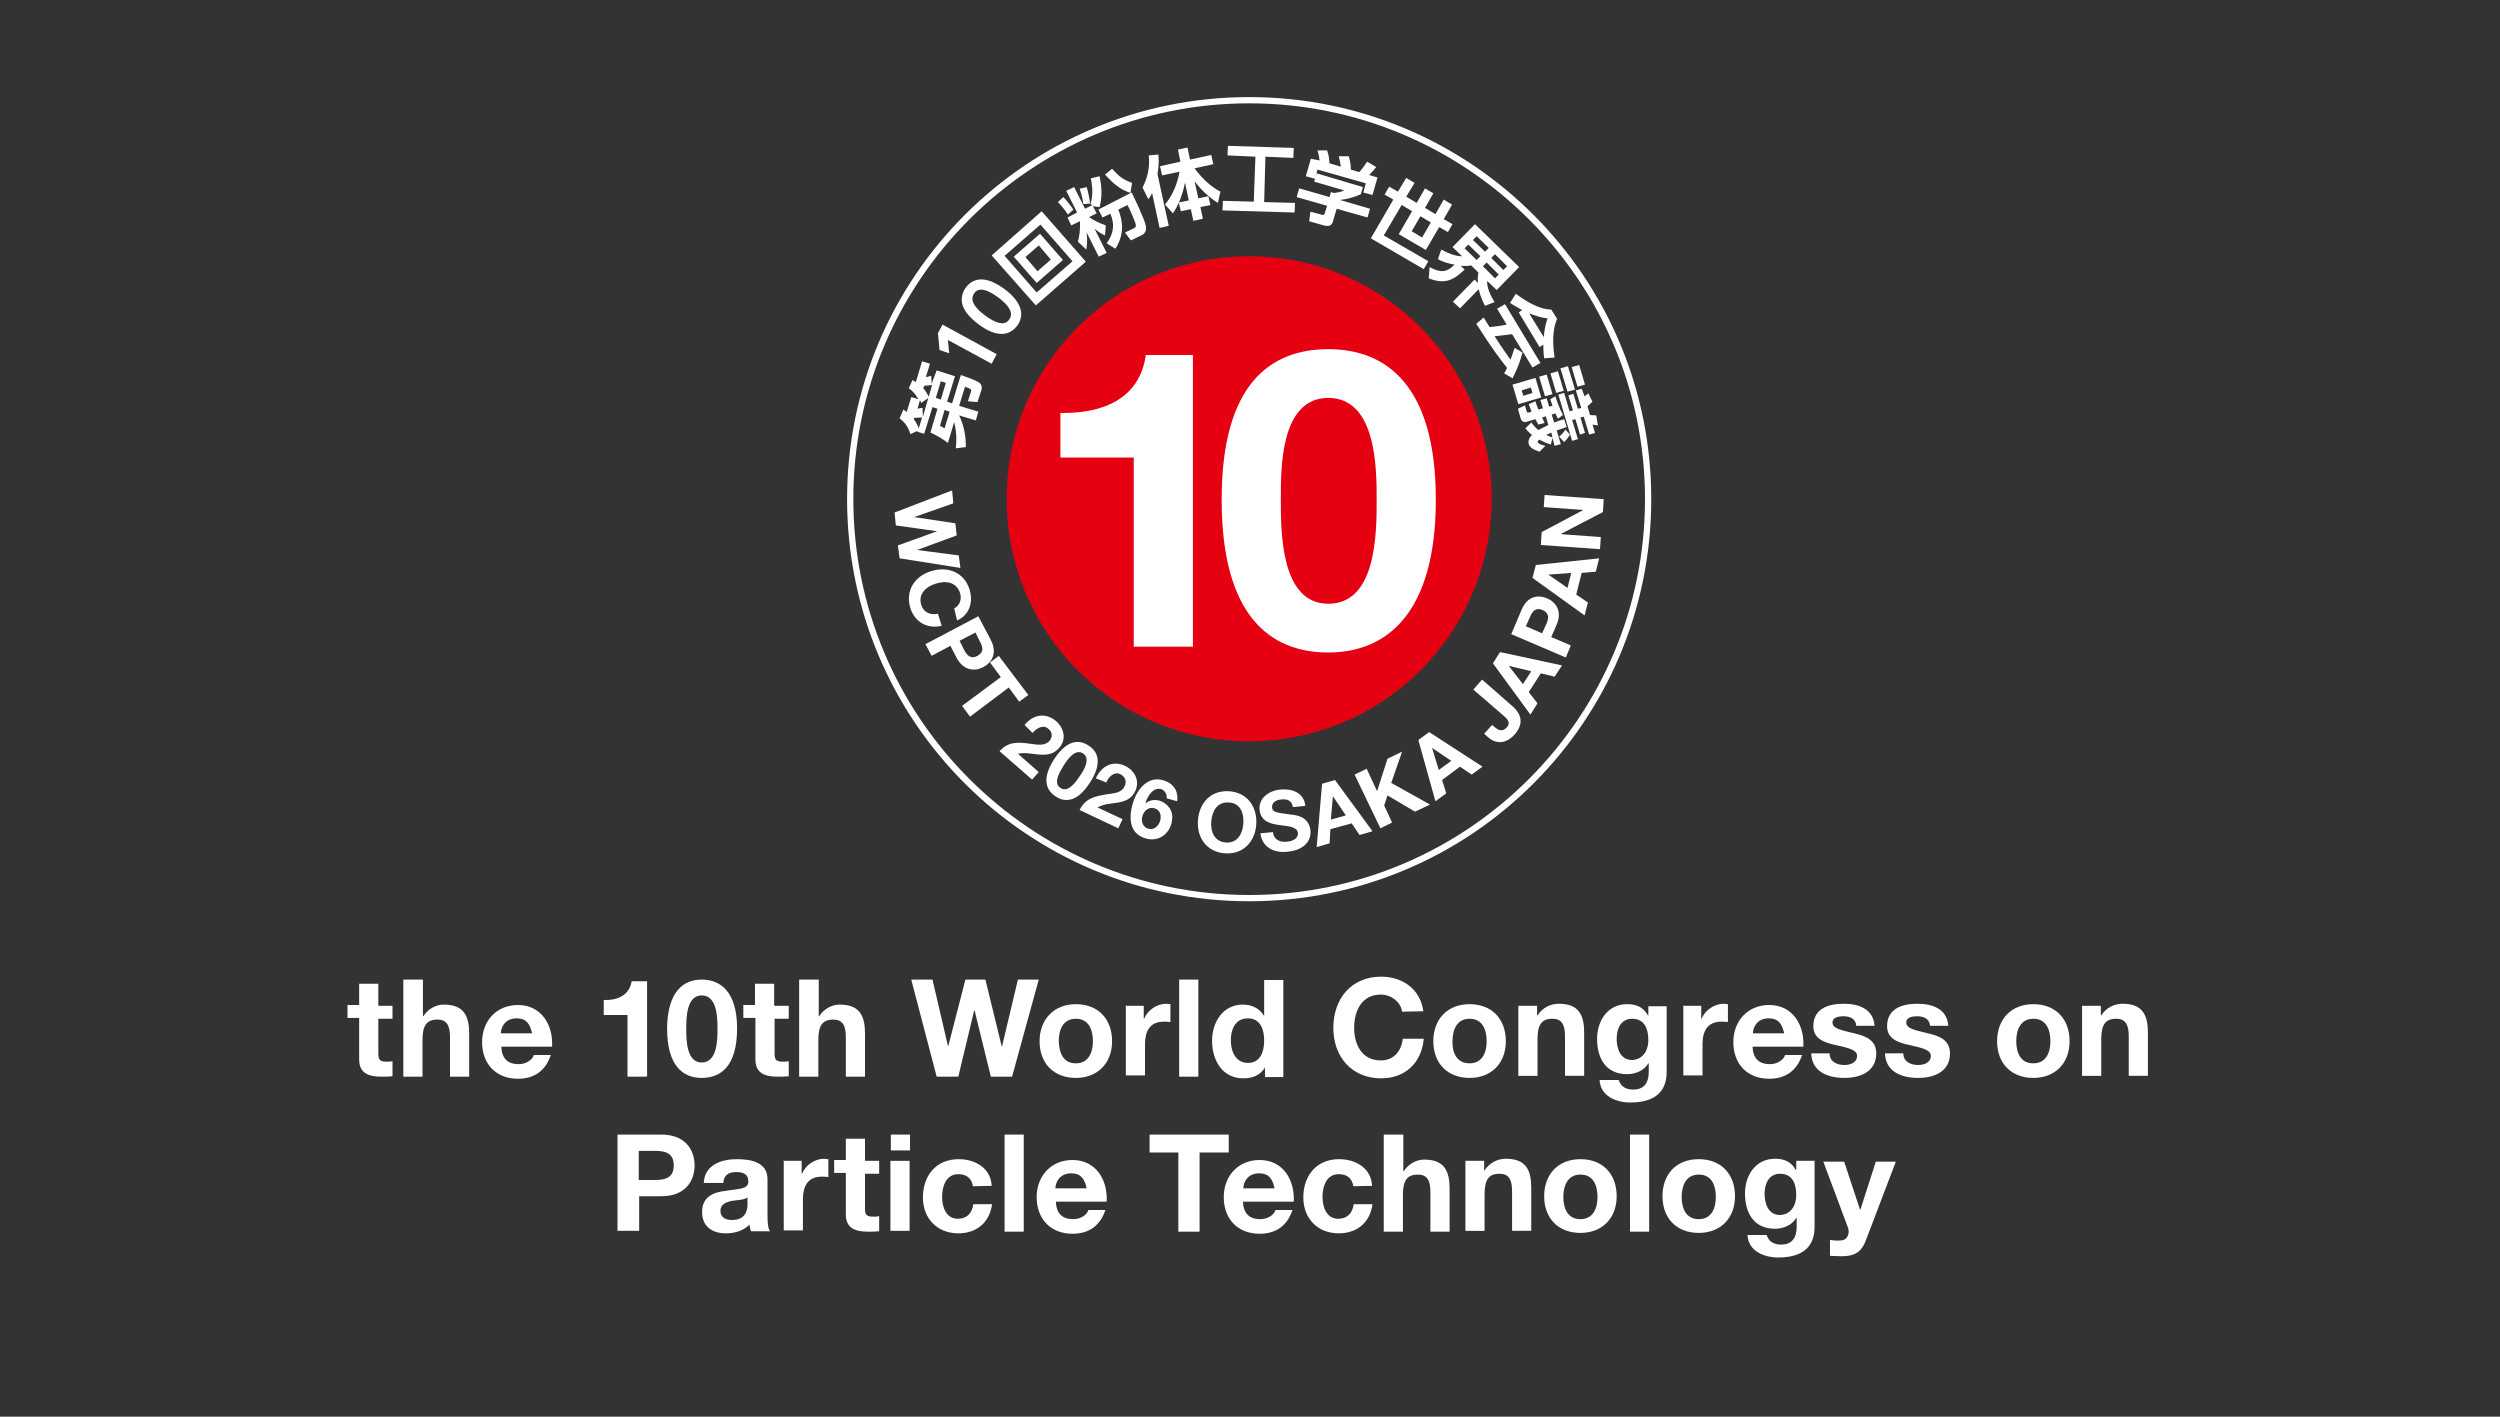 <?xml version="1.0" encoding="utf-8"?>
<!-- Generator: Adobe Illustrator 27.9.6, SVG Export Plug-In . SVG Version: 9.03 Build 54986)  -->
<svg version="1.1" id="_レイヤー_1" xmlns="http://www.w3.org/2000/svg" xmlns:xlink="http://www.w3.org/1999/xlink" x="0px"
	 y="0px" width="600px" height="340px" viewBox="0 0 600 340" style="enable-background:new 0 0 600 340;" xml:space="preserve">
<rect x="0" y="0" width="600" height="340" fill="#333333" stroke="none"/>
<style type="text/css">
	.st0{fill:#E50012;}
	.st1{fill:#FFFFFF;}
</style>
<path class="st0" d="M358,119.7c0,32.1-26,58.2-58.2,58.2s-58.2-26-58.2-58.2s26-58.2,58.2-58.2S357.9,87.6,358,119.7"/>
<path class="st1" d="M286.3,155.2h-14.2v-45.4h-17.6V99.1c9.9,0.2,19-3.2,20.5-13.9h11.3L286.3,155.2L286.3,155.2z"/>
<path class="st1" d="M318.8,83.8c14,0,25.8,8.8,25.8,36.1s-11.8,36.7-25.8,36.7s-25.6-8.8-25.6-36.7S305,83.8,318.8,83.8
	 M318.8,144.9c11.6,0,11.6-17.1,11.6-25c0-7.3,0-24.4-11.6-24.4s-11.4,17.1-11.4,24.4C307.4,127.8,307.4,144.9,318.8,144.9"/>
<polygon class="st1" points="215.9,134 215.5,130.9 224.9,127.5 224.9,127.5 215,126.1 214.7,123 228.5,117.7 228.8,120.8 
	219.4,124.1 219.4,124.1 229.3,125.6 229.6,128.5 220.1,132 220.1,132 230.1,133.3 230.5,136.3 "/>
<path class="st1" d="M229,146c1.3-0.6,1.9-2.2,1.4-3.7c-0.9-2.7-3.5-3-5.9-2.2c-2.3,0.7-4.2,2.5-3.4,5.1c0.6,1.8,2.2,2.5,4,2.1
	l0.9,2.9c-3.5,0.8-6.4-0.9-7.5-4.2c-1.3-4.2,1-7.7,4.9-8.9c4-1.3,8,0.2,9.3,4.4c0.9,3,0,6.1-3,7.4L229,146L229,146z"/>
<path class="st1" d="M234.8,147.9l3,5.7c1.6,3.1,0.3,5.4-1.8,6.5s-4.7,0.9-6.4-2.2l-1.5-2.9l-4.5,2.4l-1.5-2.8L234.8,147.9
	L234.8,147.9z M230.3,153.8l1.1,2.2c0.7,1.3,1.6,2.3,3.2,1.4c1.6-0.9,1.3-2.1,0.6-3.4l-1.1-2.2L230.3,153.8z"/>
<polygon class="st1" points="240.2,162.5 237.6,159 239.7,157.4 246.8,166.8 244.6,168.4 242.1,165 232.8,172 230.9,169.4 "/>
<path class="st1" d="M245.9,174c2-2.5,5-3.1,7.6-0.9c1.9,1.7,2.5,4.4,0.7,6.4c-1.4,1.6-3,1.7-4.7,1.6s-3.4-0.6-5.2-0.2l5,4.4
	l-1.6,1.8l-7.8-6.8c2.1-2.4,4.5-2.2,7.4-1.8c1.5,0.2,3.3,0.6,4.5-0.6c0.9-1,0.8-2.2-0.2-3c-1.3-1.1-2.8-0.1-3.8,1L245.9,174
	L245.9,174z"/>
<path class="st1" d="M261.2,178.9c2.4,1.5,3.4,4.3,0.4,8.9c-3,4.7-6,4.9-8.3,3.3c-2.3-1.5-3.3-4.3-0.3-8.9S258.9,177.4,261.2,178.9
	 M254.5,189.1c1.9,1.3,3.8-1.6,4.7-2.9c0.8-1.2,2.7-4.1,0.7-5.4c-1.9-1.2-3.8,1.6-4.6,2.9S252.6,187.9,254.5,189.1"/>
<path class="st1" d="M263,186.8c1.3-2.9,4-4.4,7-3c2.3,1.1,3.6,3.5,2.5,6c-0.9,1.9-2.4,2.5-4.1,2.8s-3.5,0.3-5,1.2l6,2.8l-1,2.2
	l-9.3-4.4c1.4-2.9,3.8-3.3,6.7-3.8c1.5-0.2,3.4-0.3,4.1-1.9c0.6-1.2,0.1-2.3-1-2.9c-1.5-0.7-2.8,0.6-3.4,2L263,186.8L263,186.8z"/>
<path class="st1" d="M280,191.6c0.1-0.9-0.4-1.9-1.3-2.2c-2-0.6-3.3,1.8-3.8,3.3v0.1c1.1-0.8,2.2-1,3.5-0.6c1.1,0.4,2.1,1.2,2.6,2.3
	c0.5,1,0.4,2.2,0.1,3.3c-0.8,2.7-3.4,4.3-6.2,3.4c-4-1.2-4-5.1-3-8.5c1-3.3,3.6-6.6,7.4-5.4c2.3,0.7,3.6,2.6,3.2,5L280,191.6
	L280,191.6z M274.2,195.8c-0.4,1.2,0,2.7,1.4,3.1c1.3,0.4,2.4-0.6,2.8-1.8c0.4-1.3,0.1-2.7-1.3-3.1
	C275.7,193.6,274.6,194.5,274.2,195.8"/>
<path class="st1" d="M295,189.9c4.4,0.3,6.8,3.8,6.5,8c-0.3,4.1-3.1,7.2-7.5,6.9s-6.8-3.8-6.5-7.9
	C287.8,192.7,290.6,189.6,295,189.9 M294.2,202.2c2.8,0.2,4-2.1,4.2-4.5c0.2-2.5-0.7-5-3.5-5.1c-2.8-0.2-4,2.1-4.2,4.6
	C290.5,199.5,291.4,202,294.2,202.2"/>
<path class="st1" d="M305.5,199.7c0.2,1.9,1.8,2.5,3.4,2.3c1.1-0.1,2.7-0.6,2.6-2.1c-0.2-1.5-2.3-1.6-4.5-1.9
	c-2.2-0.3-4.4-0.9-4.7-3.6c-0.3-2.9,2.3-4.6,4.8-4.9c3-0.3,5.8,0.7,6.2,3.9l-3,0.3c-0.3-1.7-1.5-2-3-1.8c-1,0.1-2.1,0.7-2,1.9
	c0.1,1.1,0.8,1.2,4.5,1.7c1.1,0.1,4.3,0.4,4.7,3.7c0.3,2.6-1.5,4.8-5.4,5.2c-3.1,0.4-6.2-0.9-6.6-4.4L305.5,199.7L305.5,199.7z"/>
<path class="st1" d="M317.3,188.1l3.1-0.9l9,12.3l-3.1,0.9l-1.9-2.8l-5.1,1.4l-0.2,3.4l-3.1,0.9L317.3,188.1L317.3,188.1z
	 M319.4,196.7l3.6-1l-3.1-4.6l0,0L319.4,196.7L319.4,196.7z"/>
<polygon class="st1" points="325.1,185.9 328,184.5 330.5,189.9 333,182.1 336.5,180.4 333.9,187.9 343.2,193.1 339.6,194.8 
	333,190.9 332.2,193.3 334.1,197.4 331.3,198.8 "/>
<path class="st1" d="M340.4,177.6l2.6-1.9l12.8,8.3l-2.6,1.9l-2.8-1.9l-4.3,3.2l1,3.2l-2.6,1.9L340.4,177.6L340.4,177.6z
	 M345.3,184.8l3-2.2l-4.6-3.1l0,0L345.3,184.8L345.3,184.8z"/>
<path class="st1" d="M363,169.5c1.4,1.2,3.3,3.6,0.5,6.8c-1.6,1.8-4.1,2.7-6.4,0.6l-0.9-0.8l1.9-2.1l0.5,0.4c1,0.9,2,1.3,3,0.2
	c1.1-1.2,0.1-2.1-0.7-2.8l-7.3-6.3l2.1-2.4L363,169.5L363,169.5z"/>
<path class="st1" d="M358.3,159.2l1.7-2.7l14.9,3.2l-1.8,2.7l-3.3-0.8l-2.9,4.5l2.1,2.7l-1.7,2.7L358.3,159.2L358.3,159.2z
	 M365.5,164.2l2-3.1l-5.4-1.3l0,0L365.5,164.2L365.5,164.2z"/>
<path class="st1" d="M362.7,152.2l2.5-5.9c1.4-3.3,4-3.6,6.1-2.7c2.1,0.9,3.7,3.1,2.3,6.3l-1.3,3l4.7,2l-1.2,2.9L362.7,152.2
	L362.7,152.2z M370.1,152l1-2.2c0.6-1.3,0.8-2.7-0.9-3.4c-1.7-0.7-2.5,0.4-3,1.7l-1,2.2L370.1,152L370.1,152z"/>
<path class="st1" d="M367.8,138.7l0.8-3.1l15.2-1.6l-0.8,3.2l-3.4,0.3l-1.3,5.2l2.8,1.9l-0.8,3.1L367.8,138.7L367.8,138.7z
	 M376.2,141.1l0.9-3.6l-5.5,0.4l0,0L376.2,141.1L376.2,141.1z"/>
<polygon class="st1" points="369.8,130.8 370,127.7 380,122.4 380,122.4 370.5,121.7 370.7,118.8 384.9,119.8 384.7,122.9 
	374.7,128.1 374.7,128.2 384.2,128.9 384,131.8 "/>
<path class="st1" d="M224.8,88.9l4.4,1.4l-1.9,6.1l1.2,0.4l2.1-6.8c3.1,1.1,4.3,1.6,4.7,2.1s0.4,1.1,0.2,1.6l-0.9,2.8l-2.3-0.2
	l0.7-2.2c0.2-0.6,0.2-0.7-1.4-1.3l-1.4,4.6l4.6,1.4l-0.6,2.1l-4-1.2c1.3,2.8,1.6,5.2,1.6,7.6l-2.4,0.3c0.2-2,0.2-3.9-0.4-6.3l-1.5,5
	c-1.5-1.1-2.5-1.7-4.2-2.5l1.7-5.7l-1.2-0.4l-2,6.4l-1.7-0.5l0.1-0.2l-1.7,0.8c-0.6-1.8-1.2-2.7-2.6-3.8l0.9-2.1
	c0.4,0.2,0.5,0.3,0.8,0.6l1.1-3.6l1.7,0.5c-0.9-1.6-1.8-2.3-2.3-2.6l0.9-2c0.3,0.2,0.5,0.3,0.8,0.5l1.5-5l1.9,0.6l-1,3.2
	c0.2,0,0.8-0.2,1.3-0.3l0.1,1.9L224.8,88.9L224.8,88.9L224.8,88.9z M221.3,100.2c-0.9,0-1.6,0.1-1.9,0.1l-0.1,0.3
	c0.8,1,1,1.7,1.2,2.2L221.3,100.2z M222.8,95.5l-1.7,1.2c-0.2-0.4-0.2-0.5-0.3-0.7l-0.6,2.1c0.3-0.1,0.9-0.2,1.2-0.2l0.1,2.1
	L222.8,95.5z M223.7,92.4c-0.5,0.1-1.3,0.1-1.9,0.2l-0.2,0.6c0.7,0.8,1,1.5,1.3,2L223.7,92.4z M227,91.9l-1.2-0.4l-1.2,4l1.2,0.4
	L227,91.9z M225.6,102.2c0.2,0.1,0.8,0.4,1.1,0.6l1.2-4l-1.2-0.4L225.6,102.2L225.6,102.2L225.6,102.2z"/>
<polygon class="st1" points="225.1,80 226.2,77.9 239.2,85 238,87.3 227.5,81.6 227.8,84.8 225.5,84 "/>
<path class="st1" d="M234.8,77.8c-2.1-1.6-3.2-3-3.7-4.3c-0.6-1.6-0.2-3.3,0.7-4.5c3.2-4.2,8.2-0.4,9.3,0.4s6.1,4.6,3,8.8
	C240.9,82.4,235.9,78.6,234.8,77.8 M239.6,71.4c-2.6-1.9-4.7-2.6-5.8-1c-1.2,1.7,0.3,3.6,2.6,5.3c2.6,1.9,4.7,2.6,5.8,1
	C243.4,75.1,242,73.2,239.6,71.4"/>
<path class="st1" d="M250,50.7l10.6,12.1l-12,10.5l-10.6-12L250,50.7L250,50.7z M241.1,61.4l7.7,8.8l8.6-7.5l-7.7-8.8L241.1,61.4
	L241.1,61.4z M249.6,56.1l5.5,6.3l-6.3,5.5l-5.5-6.3L249.6,56.1z M246.1,61.7l2.9,3.4l3.2-2.8l-2.9-3.4L246.1,61.7z"/>
<path class="st1" d="M255.2,47.3c0.6,0.6,1.7,1.9,2.4,3l-1.3,1.2c-0.6-1-1.8-2.4-2.4-3L255.2,47.3L255.2,47.3z M262.3,49.5l0.9,1.7
	l-1.8,0.9c0.5,0.4,2,1.3,4,2l-0.2,2.4c-0.5-0.2-1.3-0.6-2.5-1.6l2.9,5.8l-1.9,0.9l-2.9-5.8c0.2,2,0.1,2.9-0.1,4.1l-2-1.9
	c0.3-1.1,0.6-2.8,0.5-4.9l-2.1,1l-0.9-1.9l2.3-1.2l-2.6-5.2l1.9-0.9l2.6,5.2l1.8-0.9l-0.5-0.2c0.3-0.9,0.8-2.8,0.1-6.2l2.1-0.5
	c0.6,2.9,0.6,5.1,0,7.4L262.3,49.5L262.3,49.5z M260,49c-0.2-1.6-0.6-2.9-0.9-3.7l1.7-0.4c0.2,0.6,0.7,2.5,0.8,4
	C261.6,48.8,260,49,260,49z M271.6,46.2c0.4,0.8,3.1,6.4,3.4,8c0.2,1.2-0.2,1.9-1.1,2.3l-2.5,1.2l-1.4-1.9l2.1-1
	c0.5-0.2,0.5-0.4,0.5-0.8c-0.1-0.7-1.5-3.9-2-4.8l-2.2,1.1c1,2.6,1.6,5.7-0.7,9.4l-2.1-1.3c1.8-2.5,1.9-4.7,0.9-7.1l-1.9,0.9l-1-1.9
	L271.6,46.2L271.6,46.2z M271.3,46.3c-2.3-0.8-3.7-1.8-6.1-4.4l1.7-1.4c1.5,1.7,2.6,2.6,4.8,3.4L271.3,46.3L271.3,46.3z"/>
<path class="st1" d="M276.5,46.3c-0.4,0.9-0.6,1.1-0.9,1.5l-1.4-2.8c1.9-3.5,1.6-6.7,1.5-7.7l2.3-0.2c0.1,0.8,0.2,2.2-0.2,4.7
	l2.7,12.4l-2.2,0.5L276.5,46.3L276.5,46.3z M279.6,49.1c1.9-2.4,2.9-4.8,3.5-7.9l-4.2,0.9l-0.5-2.2l4.9-1.1l-0.6-2.9l2.3-0.5
	l0.6,2.9l5.1-1.1l0.5,2.2l-4.5,1c0.4,0.5,2.7,3.8,6.2,5.6l-0.6,2.7c-0.8-0.5-3.3-2.1-5.6-5.2l0.9,4.1l2.4-0.5l0.5,2.1l-2.4,0.5
	l0.6,2.8l-2.3,0.5l-0.6-2.8l-2.4,0.5l-0.5-2.1l2.4-0.5l-0.9-4.3c-0.5,2.6-1.4,5.2-2.9,7.4L279.6,49.1L279.6,49.1z"/>
<polygon class="st1" points="294.7,35 310.5,35.5 310.4,37.9 303.7,37.6 303.4,48.5 310.8,48.7 310.7,51 293.4,50.5 293.5,48.2 
	300.9,48.4 301.3,37.6 294.6,37.3 "/>
<path class="st1" d="M327.1,44.9l-0.5,1.7c-1.2,0.6-3.2,1.2-5,1.4l7.2,2.1l-0.6,2.1l-7.4-2.1l-0.8,2.7c-0.2,0.9-0.6,1.8-2.3,1.3
	l-3.5-1l0.3-2.3l2.6,0.7c0.6,0.2,0.7,0.1,0.9-0.5l0.5-1.6l-7.3-2.1l0.6-2.1l7.3,2.1l0.3-1.2l0.7,0.2c0.2,0,1.5-0.1,2.5-0.6l-7.2-2.1
	l0.6-2L327.1,44.9L327.1,44.9z M316.7,38.5c-0.1-0.9-0.2-1.4-0.5-2.4h2.3c0.5,1.3,0.5,2.4,0.6,3.1l2.7,0.8c-0.2-1.4-0.4-2-0.5-2.5
	h2.4c0.3,1,0.5,1.9,0.5,3.2l2,0.6c0.3-0.3,0.8-0.8,1.9-2.5l2.2,1.3c-0.7,0.8-1,1.2-1.7,1.9l2,0.6l-1.2,4.2l-2.2-0.6l0.6-2.2
	l-11.6-3.3l-0.6,2.2l-2.2-0.6l1.2-4.2L316.7,38.5L316.7,38.5z"/>
<path class="st1" d="M348.5,49.1l-2,3.5l2.1,1.2l-1.1,1.9l-2.1-1.2l-3.2,5.5l-6.5-3.8l3.2-5.5l-2.5-1.5l-4.3,7.3l10.7,6.2l-1.1,1.9
	L329,57.2l5.4-9.3l-2.1-1.2l1.1-1.9l2.1,1.2l2-3.3l2,1.2l-2,3.3l2.5,1.5l2-3.5l2,1.2l-2,3.5l2.5,1.5l2-3.5L348.5,49.1L348.5,49.1z
	 M340.9,51.9l-2.1,3.6l2.5,1.5l2.1-3.6L340.9,51.9z"/>
<path class="st1" d="M343.1,64.1c2.9,1.6,4.3,1.1,6-0.6c-2-0.3-3.3-0.9-4-1.3l0.8-2.3c1.7,0.9,3.3,1.6,5,1.6l-2.3-2.2l5.4-5.5
	l10.6,10.3l-5.4,5.5l-2.3-2.2c0,0.9,0.1,2.4,1.8,5.1l-2.3,0.9c-0.3-0.6-1.1-2.1-1.5-4l-4.5,4.6l-1.7-1.6l5.2-5.3l0.8,0.8
	c-0.1-1.1,0-1.8,0.1-2.5l-1.7-1.7c-0.6,0.1-1.2,0.2-2.5,0.1l0.9,0.9c-2.5,2.4-4.6,3.7-8.6,2.1L343.1,64.1L343.1,64.1z M352.4,58.7
	l-0.9,0.9l2.9,2.8l0.9-0.9L352.4,58.7z M354.4,56.7l-0.9,0.9l2.9,2.8l0.9-0.9L354.4,56.7z M356.8,63l-0.9,0.9l2.9,2.9l0.9-0.9
	L356.8,63z M358.8,61l-0.9,0.9l2.9,2.9l0.9-0.9L358.8,61z"/>
<path class="st1" d="M361,89.6c0.2-0.4,0.4-0.6,0.7-1.3c-1.5-1.9-3.4-4.3-7.4-10.6l1.8-1.5c0.1,0.2,1.1,1.9,1.4,2.3
	c1.1-0.1,2.8-0.3,4.1-0.6l-2.3-3.8l1.9-1.1l8.5,14.1l-1.9,1.1l-4.9-8c-1.8,0.2-2.9,0.4-4.2,0.5c0.3,0.5,2,3.1,3.8,5.6
	c0.3-0.6,0.5-1.4,1-2.8l1.9,1.1c-0.7,2.9-2.1,5.6-2.4,6.2L361,89.6L361,89.6z M365.3,74.4c-1.5-0.8-2.4-1.4-2.9-1.7l1.4-2.2
	c3.8,2.9,6.7,3.8,8.5,3.8l1.4,2.2c-0.6,1.5-1.4,4.1-0.6,9.3l-2.5,0.2c-0.1-0.6-0.2-1.6-0.2-3.3l-0.9,0.6l-5-8.3L365.3,74.4
	L365.3,74.4z M370.5,80.9c0.2-2.5,0.7-3.8,0.9-4.5c-1.5-0.1-3.1-0.7-4.4-1.2L370.5,80.9z"/>
<path class="st1" d="M369.9,95.4l-5.5,1.6l-1.4-4.7l5.5-1.6L369.9,95.4L369.9,95.4z M372.6,105.1l-0.4,1.6c-1.2-0.4-1.8-0.7-2.8-1.2
	c-0.3,0.3-0.4,0.5-0.3,0.7c0.1,0.3,0.9,0.6,1.8,0.8l-1.4,1.4c-0.9-0.3-2.2-0.7-2.6-1.8c-0.2-0.8,0.1-1.6,0.8-2.2
	c-0.9-0.7-1.2-1.1-1.6-1.6l1.4-1.4c0.7,0.9,1.1,1.3,1.7,1.8c0.8-0.4,1.8-0.9,2.4-1.2l-0.6-2.1l-0.9,0.3c0.4,0.9,0.5,1,0.6,1.3
	l-1.5,0.4c-0.3-0.5-0.4-0.8-0.7-1.3l-2,0.6c-1.2,0.4-1.5-0.6-1.6-1l-0.6-2.1l1.7-0.8l0.4,1.4c0.1,0.2,0.1,0.4,0.5,0.3l0.7-0.2
	c-0.2-0.6-0.4-0.9-0.7-1.8l1.6-0.7c0.2,0.7,0.3,0.9,0.7,2l1.1-0.3l-0.6-2l1.5-0.4l0.6,2l0.8-0.2c-0.3-0.9-0.4-1.2-0.5-1.6l1.2-0.7
	c0.1,0.5,1,3,1.8,4.5l-1.2,0.9c-0.3-0.7-0.4-0.8-0.6-1.3l-0.9,0.3l0.6,1.9c1-0.4,1.8-0.6,2.4-0.8l0.6,1.9c-1.1,0.4-1.5,0.5-2.4,0.8
	l1,3.3l-1.5,0.4L372.6,105.1L372.6,105.1L372.6,105.1z M367.8,94.3l-0.4-1.3l-2.2,0.7l0.4,1.3L367.8,94.3L367.8,94.3z M372.6,94.6
	l-1.8,0.5l-1.4-4.7l1.8-0.5L372.6,94.6z M372.3,103.8c-0.4,0.2-0.8,0.4-1.2,0.6c0.7,0.3,1.1,0.5,1.5,0.6L372.3,103.8L372.3,103.8
	L372.3,103.8z M375.3,93.8l-1.8,0.5l-1.4-4.7l1.8-0.5L375.3,93.8L375.3,93.8z M380.3,95.1c0.3-0.2,0.5-0.4,0.9-0.7l1,2
	c-0.5,0.5-1,0.9-1.2,1.1l0.6,2.1c0.4,0,0.8,0.1,1.5,0.1l0.4,2.4c-0.5-0.1-0.7-0.1-1.3-0.2l0.6,2l-1.4,0.4l-1.3-4.3l-0.8,0.2l1.1,3.7
	l-1.2,0.4l-1.1-3.7l-0.8,0.2l1.4,4.6l-1.4,0.4L374,94.7l1.4-0.4l1.3,4.4l0.8-0.2l-1.1-3.6l1.2-0.4l1.1,3.6l0.8-0.2l-1.3-4.2l1.4-0.4
	L380.3,95.1L380.3,95.1L380.3,95.1z M374.2,104.8c0.8-0.7,1.1-1.1,1.5-1.7l1.1,1.2c-0.2,0.3-0.6,1-1.4,1.8L374.2,104.8z M378,93.5
	l-1.8,0.5l-1.7-5.6l1.8-0.5L378,93.5z M380.4,92.3l-1.8,0.5l-1.4-4.7l1.8-0.5L380.4,92.3z"/>
<path class="st1" d="M299.8,24.8c52.4,0,95,42.6,95,95s-42.6,95-95,95s-95-42.6-95-95S247.4,24.8,299.8,24.8 M299.8,23.3
	c-53.3,0-96.5,43.2-96.5,96.5s43.2,96.5,96.5,96.5s96.5-43.2,96.5-96.5S353.1,23.3,299.8,23.3"/>
<g>
	<g>
		<path class="st1" d="M90.8,241.4h3.4v3.1h-3.4v8.3c0,1.5,0.3,2,2,2c0.5,0,0.9,0,1.4-0.1v3.6c-0.8,0.1-1.7,0.1-2.7,0.1
			c-2.8,0-5.3-0.7-5.3-4.1v-10h-2.8v-3.1h2.8v-5.1h4.6C90.8,236.2,90.8,241.4,90.8,241.4z"/>
		<path class="st1" d="M96.9,235.1h4.6v8.8h0.1c1.2-1.9,3.2-2.8,4.9-2.8c4.9,0,6.1,2.8,6.1,7v10.3H108v-9.5c0-2.8-0.8-4.2-3-4.2
			c-2.6,0-3.6,1.4-3.6,4.9v8.8h-4.6v-23.3H96.9z"/>
		<path class="st1" d="M120.3,251.1c0.1,2.9,1.5,4.3,4.2,4.3c1.9,0,3.4-1.2,3.6-2.2h4.1c-1.3,3.9-4.1,5.7-7.9,5.7
			c-5.3,0-8.6-3.6-8.6-8.8c0-5.1,3.5-8.9,8.6-8.9c5.7,0,8.5,4.9,8.2,10H120.3z M127.7,248c-0.5-2.3-1.4-3.6-3.7-3.6
			c-2.9,0-3.8,2.3-3.8,3.6H127.7z"/>
		<path class="st1" d="M155.2,258.4h-4.6v-14.8h-5.7V240c3.2,0.1,6.1-1,6.7-4.5h3.7v22.8H155.2z"/>
		<path class="st1" d="M168.4,235.1c4.5,0,8.5,2.9,8.5,11.7c0,9-3.8,11.9-8.5,11.9c-4.5,0-8.3-2.9-8.3-11.9
			C160.2,238,164,235.1,168.4,235.1z M168.4,255c3.8,0,3.8-5.6,3.8-8.1c0-2.4,0-8-3.8-8c-3.7,0-3.7,5.6-3.7,8
			C164.7,249.4,164.7,255,168.4,255z"/>
		<path class="st1" d="M185.9,241.4h3.4v3.1h-3.4v8.3c0,1.5,0.3,2,2,2c0.5,0,0.9,0,1.4-0.1v3.6c-0.8,0.1-1.7,0.1-2.7,0.1
			c-2.8,0-5.3-0.7-5.3-4.1v-10h-2.9v-3.1h2.8v-5.1h4.6v5.2H185.9z"/>
		<path class="st1" d="M191.9,235.1h4.6v8.8h0.1c1.2-1.9,3.2-2.8,4.9-2.8c4.9,0,6.1,2.8,6.1,7v10.3h-4.6v-9.5c0-2.8-0.8-4.2-3-4.2
			c-2.6,0-3.6,1.4-3.6,4.9v8.8h-4.6v-23.3H191.9z"/>
		<path class="st1" d="M242.9,258.4h-5.1l-3.9-15.9h-0.1l-3.8,15.9h-5.2l-6.1-23.3h5.1l3.7,15.9h0.1l4.1-15.9h4.8l3.9,16h0.1l3.8-16
			h5L242.9,258.4z"/>
		<path class="st1" d="M258.2,241c5.3,0,8.7,3.5,8.7,8.9c0,5.3-3.5,8.8-8.7,8.8c-5.3,0-8.7-3.5-8.7-8.8
			C249.5,244.6,253,241,258.2,241z M258.2,255.2c3.1,0,4.1-2.7,4.1-5.3s-0.9-5.4-4.1-5.4c-3.1,0-4.1,2.7-4.1,5.4
			C254.2,252.6,255.1,255.2,258.2,255.2z"/>
		<path class="st1" d="M270.1,241.4h4.4v3.1h0.1c0.8-2.1,3.1-3.6,5.3-3.6c0.3,0,0.7,0.1,1,0.1v4.3c-0.5-0.1-1.2-0.1-1.6-0.1
			c-3.4,0-4.5,2.4-4.5,5.4v7.5h-4.6v-16.8H270.1z"/>
		<path class="st1" d="M283,235.1h4.6v23.3H283V235.1z"/>
		<path class="st1" d="M303.6,256.2L303.6,256.2c-1.2,1.9-3,2.6-5.2,2.6c-5.1,0-7.5-4.4-7.5-9c0-4.5,2.6-8.7,7.4-8.7
			c2,0,3.9,0.8,5,2.6h0.1v-8.5h4.6v23.3h-4.4V256.2z M299.5,244.4c-3,0-4.1,2.6-4.1,5.3c0,2.7,1.2,5.4,4.1,5.4c3,0,3.9-2.7,3.9-5.4
			C303.4,247.1,302.5,244.4,299.5,244.4z"/>
		<path class="st1" d="M336.5,242.8c-0.3-2.3-2.6-4.1-5.1-4.1c-4.6,0-6.4,3.9-6.4,8c0,3.8,1.7,7.8,6.4,7.8c3.1,0,4.9-2.2,5.3-5.2h5
			c-0.5,5.8-4.5,9.5-10.2,9.5c-7.2,0-11.5-5.3-11.5-12.1c0-7,4.3-12.3,11.5-12.3c5.1,0,9.4,3,10.1,8.3L336.5,242.8L336.5,242.8z"/>
		<path class="st1" d="M352.7,241c5.3,0,8.7,3.5,8.7,8.9c0,5.3-3.5,8.8-8.7,8.8c-5.3,0-8.7-3.5-8.7-8.8
			C344,244.6,347.4,241,352.7,241z M352.7,255.2c3.1,0,4.1-2.7,4.1-5.3s-0.9-5.4-4.1-5.4c-3.1,0-4.1,2.7-4.1,5.4
			C348.5,252.6,349.6,255.2,352.7,255.2z"/>
		<path class="st1" d="M364.5,241.4h4.4v2.3h0.1c1.2-1.9,3.2-2.8,5.1-2.8c4.9,0,6.1,2.8,6.1,7v10.3h-4.6v-9.5c0-2.8-0.8-4.2-3-4.2
			c-2.6,0-3.6,1.4-3.6,4.9v8.8h-4.6v-16.8H364.5z"/>
		<path class="st1" d="M400,257.2c0,2.8-0.9,7.4-8.7,7.4c-3.4,0-7.2-1.5-7.4-5.4h4.6c0.5,1.7,1.9,2.3,3.5,2.3c2.6,0,3.7-1.7,3.7-4.2
			v-2.1h-0.1c-1,1.7-3,2.6-5.1,2.6c-5.1,0-7.2-3.8-7.2-8.5c0-4.4,2.6-8.3,7.2-8.3c2.2,0,3.9,0.7,5,2.7h0.1v-2.2h4.4V257.2z
			 M395.6,249.7c0-2.8-0.9-5.2-3.9-5.2c-2.6,0-3.7,2.3-3.7,4.8c0,2.4,0.9,5.1,3.7,5.1C394.3,254.3,395.6,252.1,395.6,249.7z"/>
		<path class="st1" d="M403.9,241.4h4.4v3.1h0.1c0.8-2.1,3.1-3.6,5.3-3.6c0.3,0,0.7,0.1,1,0.1v4.3c-0.5-0.1-1.2-0.1-1.6-0.1
			c-3.4,0-4.5,2.4-4.5,5.4v7.5h-4.6v-16.8H403.9z"/>
		<path class="st1" d="M420.6,251.1c0.1,2.9,1.5,4.3,4.2,4.3c1.9,0,3.4-1.2,3.6-2.2h4.1c-1.3,3.9-4.1,5.7-7.9,5.7
			c-5.3,0-8.6-3.6-8.6-8.8c0-5.1,3.5-8.9,8.6-8.9c5.7,0,8.5,4.9,8.2,10H420.6z M428.2,248c-0.5-2.3-1.4-3.6-3.7-3.6
			c-2.9,0-3.8,2.3-3.8,3.6H428.2z"/>
		<path class="st1" d="M439.1,252.8c0,2,1.7,2.8,3.6,2.8c1.4,0,3-0.6,3-2.2c0-1.4-2-1.9-5.2-2.6c-2.7-0.6-5.3-1.5-5.3-4.5
			c0-4.3,3.7-5.4,7.3-5.4c3.7,0,7.1,1.3,7.4,5.3h-4.4c-0.1-1.7-1.5-2.3-3.1-2.3c-1,0-2.6,0.2-2.6,1.5c0,1.6,2.6,1.9,5.2,2.6
			c2.7,0.6,5.3,1.6,5.3,4.8c0,4.4-3.8,5.9-7.7,5.9c-3.9,0-7.8-1.5-7.9-5.9h4.3V252.8z"/>
		<path class="st1" d="M456.8,252.8c0,2,1.7,2.8,3.6,2.8c1.4,0,3-0.6,3-2.2c0-1.4-2-1.9-5.2-2.6c-2.7-0.6-5.3-1.5-5.3-4.5
			c0-4.3,3.7-5.4,7.3-5.4c3.7,0,7.1,1.3,7.4,5.3h-4.4c-0.1-1.7-1.5-2.3-3.1-2.3c-1,0-2.6,0.2-2.6,1.5c0,1.6,2.6,1.9,5.2,2.6
			c2.7,0.6,5.3,1.6,5.3,4.8c0,4.4-3.8,5.9-7.7,5.9c-3.9,0-7.8-1.5-7.9-5.9h4.3V252.8z"/>
		<path class="st1" d="M488,241c5.3,0,8.7,3.5,8.7,8.9c0,5.3-3.5,8.8-8.7,8.8c-5.3,0-8.7-3.5-8.7-8.8C479.3,244.6,482.7,241,488,241
			z M488,255.2c3.1,0,4.1-2.7,4.1-5.3s-0.9-5.4-4.1-5.4c-3.1,0-4.1,2.7-4.1,5.4C483.9,252.6,484.9,255.2,488,255.2z"/>
		<path class="st1" d="M499.8,241.4h4.4v2.3h0.1c1.2-1.9,3.2-2.8,5.1-2.8c4.9,0,6.1,2.8,6.1,7v10.3h-4.6v-9.5c0-2.8-0.8-4.2-3-4.2
			c-2.6,0-3.6,1.4-3.6,4.9v8.8h-4.6v-16.8H499.8z"/>
		<path class="st1" d="M148.2,272.3h10.5c5.8,0,8,3.7,8,7.4c0,3.7-2.2,7.4-8,7.4h-5.3v8.3h-5.2V272.3z M153.3,283.2h3.9
			c2.4,0,4.5-0.5,4.5-3.5c0-3-2.1-3.5-4.5-3.5h-3.9V283.2z"/>
		<path class="st1" d="M168.9,283.9c0.2-4.3,4.2-5.7,7.9-5.7c3.4,0,7.4,0.7,7.4,4.8v8.8c0,1.5,0.1,3,0.6,3.7h-4.6
			c-0.1-0.5-0.3-1-0.3-1.6c-1.5,1.5-3.6,2.1-5.7,2.1c-3.2,0-5.7-1.6-5.7-5.1c0-3.8,2.9-4.8,5.7-5.1c2.8-0.5,5.4-0.3,5.4-2.2
			c0-2-1.4-2.3-3-2.3c-1.7,0-2.9,0.7-3,2.6h-4.6V283.9z M179.5,287.3c-0.8,0.7-2.4,0.7-3.8,0.9c-1.4,0.3-2.8,0.8-2.8,2.4
			c0,1.7,1.4,2.2,2.8,2.2c3.6,0,3.7-2.9,3.7-3.8v-1.7H179.5z"/>
		<path class="st1" d="M188,278.6h4.4v3.1h0.1c0.8-2.1,3.1-3.6,5.3-3.6c0.3,0,0.7,0.1,1,0.1v4.3c-0.5-0.1-1.2-0.1-1.6-0.1
			c-3.4,0-4.5,2.4-4.5,5.4v7.5h-4.6v-16.8H188z"/>
		<path class="st1" d="M207.6,278.6h3.4v3.1h-3.4v8.3c0,1.5,0.3,2,2,2c0.5,0,0.9,0,1.4-0.1v3.6c-0.8,0.1-1.7,0.1-2.7,0.1
			c-2.8,0-5.3-0.7-5.3-4.1v-10h-2.8v-3.1h2.8v-5.1h4.6L207.6,278.6L207.6,278.6z"/>
		<path class="st1" d="M218.4,276.1h-4.6v-3.8h4.6V276.1z M213.7,278.6h4.6v16.8h-4.6V278.6z"/>
		<path class="st1" d="M233.5,284.7c-0.3-1.9-1.5-2.9-3.5-2.9c-3,0-3.9,3-3.9,5.4c0,2.4,0.9,5.3,3.8,5.3c2.2,0,3.4-1.4,3.7-3.5h4.5
			c-0.6,4.4-3.7,7-8.1,7c-5.1,0-8.5-3.6-8.5-8.6c0-5.2,3.1-9.2,8.6-9.2c3.9,0,7.7,2.1,7.9,6.4L233.5,284.7L233.5,284.7z"/>
		<path class="st1" d="M241.1,272.3h4.6v23.3h-4.6V272.3z"/>
		<path class="st1" d="M253.4,288.3c0.1,2.9,1.5,4.3,4.2,4.3c1.9,0,3.4-1.2,3.6-2.2h4.1c-1.3,3.9-4.1,5.7-7.9,5.7
			c-5.3,0-8.6-3.6-8.6-8.8c0-5.1,3.5-8.9,8.6-8.9c5.7,0,8.5,4.9,8.2,10H253.4z M260.8,285.2c-0.5-2.3-1.4-3.6-3.7-3.6
			c-2.9,0-3.8,2.3-3.8,3.6H260.8z"/>
		<path class="st1" d="M282.9,276.6h-7v-4.3h19v4.3h-7v19h-5.1V276.6z"/>
		<path class="st1" d="M298.3,288.3c0.1,2.9,1.5,4.3,4.2,4.3c1.9,0,3.4-1.2,3.6-2.2h4.1c-1.3,3.9-4.1,5.7-7.9,5.7
			c-5.3,0-8.6-3.6-8.6-8.8c0-5.1,3.5-8.9,8.6-8.9c5.7,0,8.5,4.9,8.2,10H298.3z M305.9,285.2c-0.5-2.3-1.4-3.6-3.7-3.6
			c-2.9,0-3.8,2.3-3.8,3.6H305.9z"/>
		<path class="st1" d="M324.8,284.7c-0.3-1.9-1.5-2.9-3.5-2.9c-3,0-3.9,3-3.9,5.4c0,2.4,0.9,5.3,3.8,5.3c2.2,0,3.4-1.4,3.7-3.5h4.5
			c-0.6,4.4-3.7,7-8.1,7c-5.1,0-8.5-3.6-8.5-8.6c0-5.2,3.1-9.2,8.6-9.2c3.9,0,7.7,2.1,7.9,6.4L324.8,284.7L324.8,284.7z"/>
		<path class="st1" d="M332.2,272.3h4.6v8.8h0.1c1.2-1.9,3.2-2.8,4.9-2.8c4.9,0,6.1,2.8,6.1,7v10.3h-4.6v-9.5c0-2.8-0.8-4.2-3-4.2
			c-2.6,0-3.6,1.4-3.6,4.9v8.8h-4.6v-23.3H332.2z"/>
		<path class="st1" d="M351.8,278.6h4.4v2.3h0.1c1.2-1.9,3.2-2.8,5.1-2.8c4.9,0,6.1,2.8,6.1,7v10.3h-4.6v-9.5c0-2.8-0.8-4.2-3-4.2
			c-2.6,0-3.6,1.4-3.6,4.9v8.8h-4.6v-16.8H351.8z"/>
		<path class="st1" d="M379.3,278.2c5.3,0,8.7,3.5,8.7,8.9c0,5.3-3.5,8.8-8.7,8.8c-5.3,0-8.7-3.5-8.7-8.8S374,278.2,379.3,278.2z
			 M379.3,292.6c3.1,0,4.1-2.7,4.1-5.3c0-2.7-0.9-5.4-4.1-5.4c-3.1,0-4.1,2.7-4.1,5.4C375.2,289.8,376.1,292.6,379.3,292.6z"/>
		<path class="st1" d="M391.2,272.3h4.6v23.3h-4.6V272.3z"/>
		<path class="st1" d="M407.7,278.2c5.3,0,8.7,3.5,8.7,8.9c0,5.3-3.5,8.8-8.7,8.8c-5.3,0-8.7-3.5-8.7-8.8S402.3,278.2,407.7,278.2z
			 M407.7,292.6c3.1,0,4.1-2.7,4.1-5.3c0-2.7-0.9-5.4-4.1-5.4c-3.1,0-4.1,2.7-4.1,5.4C403.6,289.8,404.5,292.6,407.7,292.6z"/>
		<path class="st1" d="M435.5,294.4c0,2.8-0.9,7.4-8.7,7.4c-3.4,0-7.2-1.5-7.4-5.4h4.6c0.5,1.7,1.9,2.3,3.5,2.3
			c2.6,0,3.7-1.7,3.7-4.2v-2.2h-0.1c-1,1.7-3,2.6-5.1,2.6c-5.1,0-7.2-3.8-7.2-8.5c0-4.4,2.6-8.3,7.2-8.3c2.2,0,3.9,0.7,5,2.7h0.1
			v-2.2h4.4V294.4z M431.1,286.9c0-2.8-0.9-5.2-3.9-5.2c-2.6,0-3.7,2.3-3.7,4.8c0,2.4,0.9,5.1,3.7,5.1
			C429.8,291.5,431.1,289.3,431.1,286.9z"/>
		<path class="st1" d="M447.8,297.7c-1,2.7-2.6,3.8-5.8,3.8c-0.9,0-1.9-0.1-2.8-0.1v-3.8c0.9,0.1,1.7,0.2,2.7,0.1
			c1.6-0.1,2.1-1.9,1.6-3.1l-5.9-15.8h5l3.8,11.5h0.1l3.7-11.5h4.8L447.8,297.7z"/>
	</g>
</g>
</svg>
